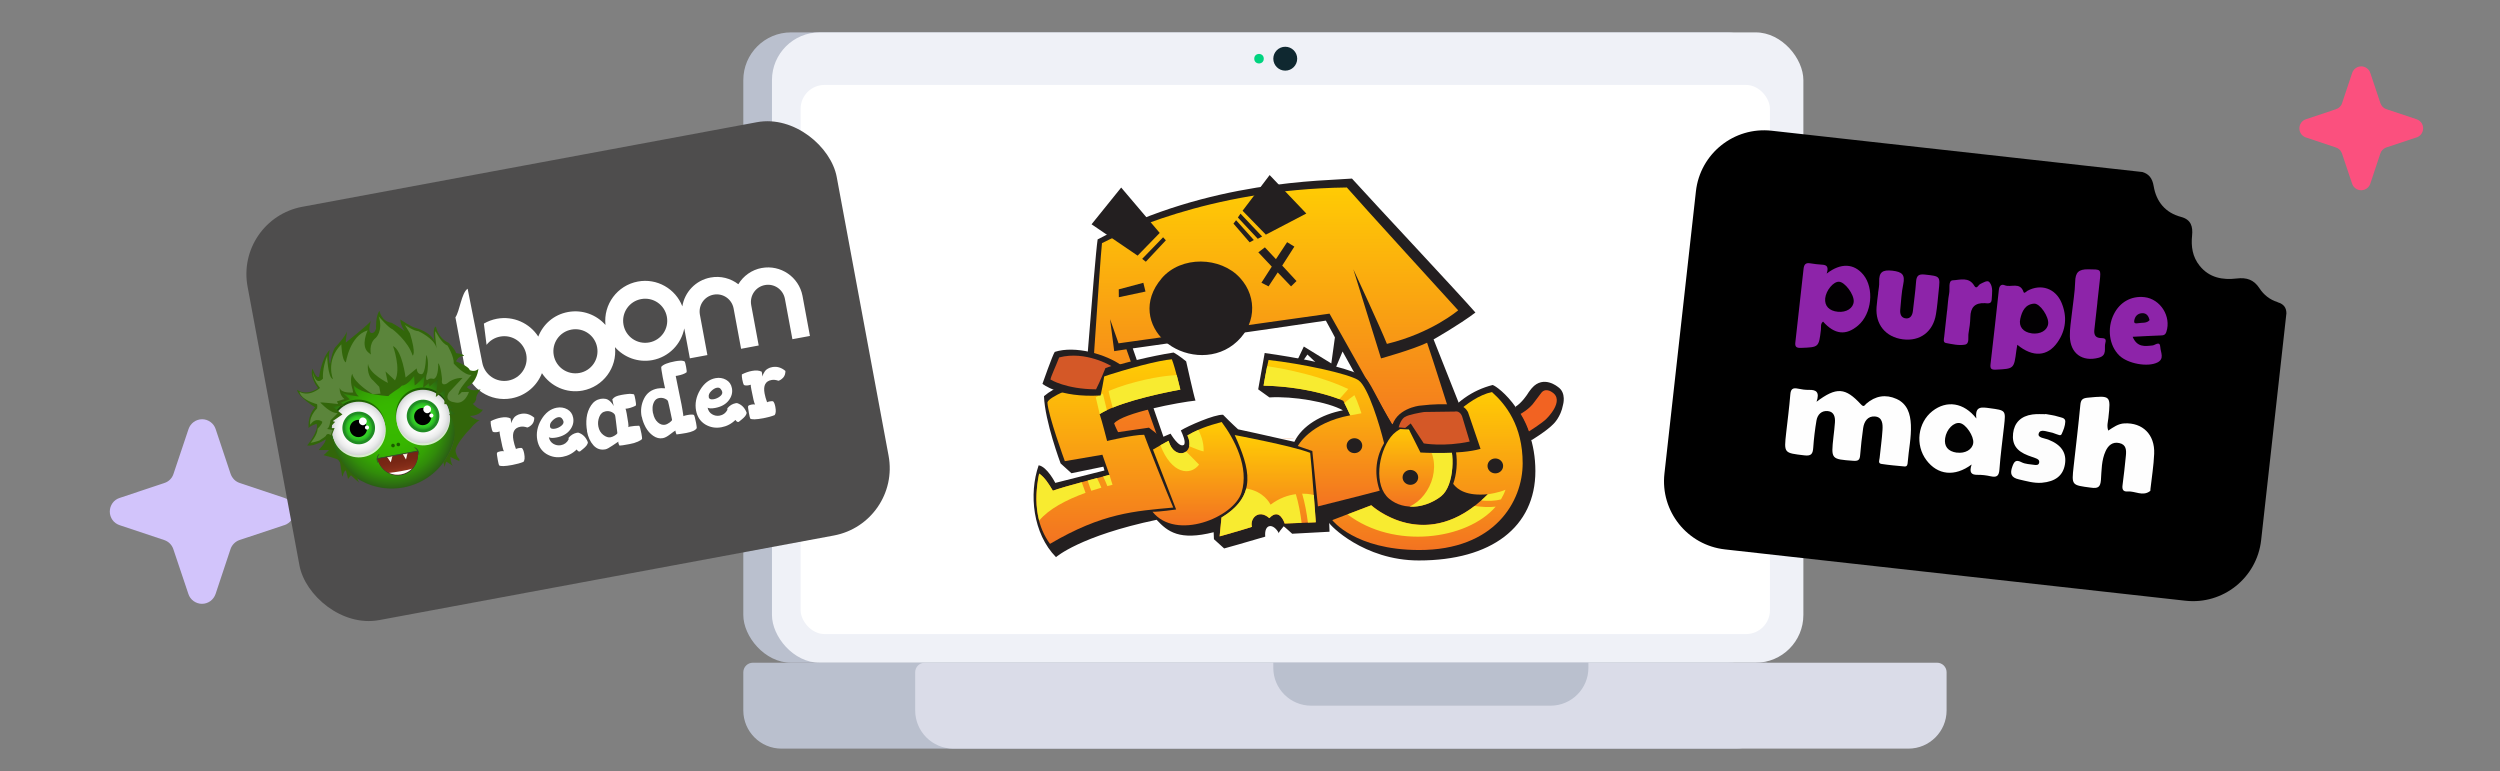<?xml version="1.0" encoding="UTF-8"?><svg id="uuid-85c245b2-9de4-409e-b8bb-3f8ecfd709d6" xmlns="http://www.w3.org/2000/svg" xmlns:xlink="http://www.w3.org/1999/xlink" viewBox="0 0 362.03 111.67"><rect x="0" y="0" width="362.03" height="111.67" fill="#808080" stroke="none"/><defs><linearGradient id="uuid-4031e42a-cece-4b18-a59f-b92117088357" x1="185.17" y1="1305.58" x2="185.17" y2="1343.48" gradientTransform="translate(.08 -1278.9) rotate(.02)" gradientUnits="userSpaceOnUse"><stop offset="0" stop-color="#ffcc04"/><stop offset="1" stop-color="#f37321"/></linearGradient><linearGradient id="uuid-6c0e7442-081b-4ce5-b0e9-e7bb5dbe245d" x1="160.51" y1="1330.03" x2="160.51" y2="1356.76" gradientTransform="translate(0 -1278)" xlink:href="#uuid-4031e42a-cece-4b18-a59f-b92117088357"/><linearGradient id="uuid-7f8f8b61-7a48-44d7-b1c9-f2327376344f" x1="173.51" y1="1339.1" x2="173.51" y2="1354.07" gradientTransform="translate(0 -1278)" xlink:href="#uuid-4031e42a-cece-4b18-a59f-b92117088357"/><linearGradient id="uuid-dc6a6043-0999-4647-a28f-bbd8c94ef8b1" x1="183.58" y1="1340.99" x2="183.58" y2="1355.68" gradientTransform="translate(0 -1278)" xlink:href="#uuid-4031e42a-cece-4b18-a59f-b92117088357"/><linearGradient id="uuid-8b87fe5e-565b-42cd-8f62-44972fe0eae9" x1="191.71" y1="1330.12" x2="191.71" y2="1351.32" gradientTransform="translate(0 -1278)" xlink:href="#uuid-4031e42a-cece-4b18-a59f-b92117088357"/><linearGradient id="uuid-c6794dd8-c628-42ec-9f0d-9b1ef3c9d2c9" x1="205.04" y1="1339.45" x2="205.04" y2="1351.37" gradientTransform="translate(0 -1278)" xlink:href="#uuid-4031e42a-cece-4b18-a59f-b92117088357"/><linearGradient id="uuid-ebe9db72-2623-4847-8c35-d08709e56e04" x1="206.71" y1="1334.78" x2="206.71" y2="1357.66" gradientTransform="translate(0 -1278)" xlink:href="#uuid-4031e42a-cece-4b18-a59f-b92117088357"/><clipPath id="uuid-3434c2ff-2c56-4230-ad1b-4536bca94e57"><rect x="38.88" y="23.29" width="86.78" height="60.88" rx="9.91" ry="9.91" transform="translate(-8.44 15.95) rotate(-10.54)" style="fill:none;"/></clipPath><radialGradient id="uuid-1a20675d-98e7-48b2-b51c-c3d9bf106b7b" cx="67.51" cy="48.01" fx="67.51" fy="48.01" r="9.29" gradientTransform="translate(-.86 121) rotate(-10.54) scale(1 -1)" gradientUnits="userSpaceOnUse"><stop offset="0" stop-color="#38ba00"/><stop offset=".31" stop-color="#37b700"/><stop offset=".5" stop-color="#36af02"/><stop offset=".66" stop-color="#34a005"/><stop offset=".8" stop-color="#318c0a"/><stop offset=".92" stop-color="#2d7210"/><stop offset="1" stop-color="#2b5e15"/></radialGradient><linearGradient id="uuid-8d28f212-f685-4413-9e2e-3d63ff50ee28" x1="67.54" y1="43.48" x2="67.54" y2="40.64" gradientTransform="translate(-.86 121) rotate(-10.54) scale(1 -1)" gradientUnits="userSpaceOnUse"><stop offset="0" stop-color="#752413"/><stop offset=".33" stop-color="#782614"/><stop offset=".62" stop-color="#832c18"/><stop offset=".9" stop-color="#95371f"/><stop offset="1" stop-color="#9e3d23"/></linearGradient><linearGradient id="uuid-f31907b6-4d7a-4795-915f-c373da523ef3" x1="66.38" y1="42.63" x2="66.38" y2="43.49" gradientTransform="translate(-.86 121) rotate(-10.54) scale(1 -1)" gradientUnits="userSpaceOnUse"><stop offset="0" stop-color="#fff"/><stop offset=".32" stop-color="#fefdfc"/><stop offset=".51" stop-color="#fcf8f4"/><stop offset=".67" stop-color="#f8f0e5"/><stop offset=".81" stop-color="#f2e5d1"/><stop offset=".94" stop-color="#ebd6b7"/><stop offset="1" stop-color="#e8cea9"/></linearGradient><linearGradient id="uuid-63e73b10-0173-42a7-bb52-e7ec29be553e" x1="68.65" y1="42.63" x2="68.65" y2="43.49" xlink:href="#uuid-f31907b6-4d7a-4795-915f-c373da523ef3"/><radialGradient id="uuid-a6046a1c-f3d1-4d95-9144-d711cff5ef98" cx="62.67" cy="48.31" fx="62.67" fy="48.31" r="3.87" gradientTransform="translate(-.86 121) rotate(-10.54) scale(1 -1)" gradientUnits="userSpaceOnUse"><stop offset="0" stop-color="#fff"/><stop offset=".53" stop-color="#fdfdfd"/><stop offset=".71" stop-color="#f6f6f6"/><stop offset=".85" stop-color="#eaebeb"/><stop offset=".96" stop-color="#d9dbdc"/><stop offset="1" stop-color="#d1d3d4"/></radialGradient><radialGradient id="uuid-67a38e67-d307-48ff-acff-fa6b0629244a" cx="62.71" cy="48.38" fx="62.71" fy="48.38" r="2.36" gradientTransform="translate(-.86 121) rotate(-10.54) scale(1 -1)" gradientUnits="userSpaceOnUse"><stop offset="0" stop-color="#38e127"/><stop offset=".4" stop-color="#37df26"/><stop offset=".55" stop-color="#35d826"/><stop offset=".65" stop-color="#32cc26"/><stop offset=".74" stop-color="#2dbb25"/><stop offset=".81" stop-color="#27a524"/><stop offset=".87" stop-color="#208c23"/></radialGradient><radialGradient id="uuid-88064ce2-2e5f-4f72-a9d8-8411fd745536" cx="72.15" fx="72.15" r="3.87" xlink:href="#uuid-a6046a1c-f3d1-4d95-9144-d711cff5ef98"/><radialGradient id="uuid-053d9e00-b551-4a55-b641-8ace4b49b3e2" cx="72.19" cy="48.38" fx="72.19" fy="48.38" r="2.36" xlink:href="#uuid-67a38e67-d307-48ff-acff-fa6b0629244a"/></defs><circle cx="277.85" cy="91.82" r="5.4" style="fill:none;"/><circle cx="259.06" cy="81.17" r="5.4" style="fill:none;"/><circle cx="261.18" cy="73.97" r="3.6" style="fill:none;"/><path d="M349.94,19.9l-4.37,1.45c-.2.07-.39.19-.54.34-.15.15-.27.34-.33.54l-1.45,4.36c-.09.28-.27.52-.5.69s-.52.27-.82.27-.58-.09-.82-.27c-.24-.17-.41-.41-.5-.69l-1.46-4.36c-.07-.2-.18-.39-.33-.54s-.34-.27-.54-.33l-4.35-1.45c-.28-.09-.52-.27-.69-.5-.17-.24-.26-.52-.26-.82s.09-.58.26-.82.41-.41.69-.5l4.36-1.46c.2-.06.39-.18.54-.33s.27-.33.33-.54l1.46-4.37c.09-.28.27-.52.5-.69.24-.17.52-.27.82-.27s.57.1.81.27c.24.17.41.41.5.69l1.46,4.37c.07.2.19.39.33.54.15.15.34.27.54.33l4.37,1.46c.27.09.51.27.69.5.17.24.26.52.26.82,0,.29-.1.58-.27.82-.18.24-.42.41-.69.5" style="fill:#fb507e;"/><path d="M266.29,61.39c-.76-.25-1.44-.74-1.91-1.38-.47-.66-.74-1.44-.74-2.24s.25-1.6.72-2.24,1.11-1.13,1.87-1.38l11.99-4.02c.57-.18,1.07-.49,1.5-.92.41-.43.72-.92.92-1.48l4-11.99c.25-.76.74-1.42,1.38-1.89.64-.49,1.42-.74,2.22-.74.8.02,1.6.27,2.24.74.64.47,1.13,1.13,1.38,1.89l4.02,11.99c.18.57.49,1.07.92,1.48s.94.72,1.5.9l11.97,4.02c.76.25,1.44.74,1.91,1.38.47.66.72,1.44.72,2.24s-.25,1.6-.72,2.24c-.47.66-1.15,1.13-1.91,1.38l-11.93,3.98c-.57.18-1.07.51-1.5.92-.43.43-.74.94-.92,1.5l-4.02,11.99c-.25.76-.74,1.42-1.38,1.89-.64.49-1.44.74-2.24.74s-1.6-.27-2.24-.74-1.13-1.13-1.38-1.89l-3.98-11.99c-.18-.57-.51-1.09-.92-1.5s-.94-.74-1.5-.94l-11.99-3.98" style="fill:#d2c4fb;"/><rect x="107.64" y="4.69" width="149.36" height="91.28" rx="6.91" ry="6.91" style="fill:#bac0ce;"/><rect x="111.79" y="4.69" width="149.36" height="91.28" rx="6.91" ry="6.91" style="fill:#eff1f7;"/><rect x="115.94" y="12.3" width="140.37" height="79.52" rx="3.46" ry="3.46" style="fill:#fff;"/><path d="M255.62,95.96c.76,0,1.38.62,1.38,1.38v5.41c0,3.13-2.54,5.66-5.66,5.66H113.17c-3.05,0-5.53-2.48-5.53-5.53v-5.53c0-.76.62-1.38,1.38-1.38h146.6s0-.01,0-.01Z" style="fill:#bac0ce;"/><path d="M281.89,97.35v5.53c0,3.05-2.48,5.53-5.53,5.53h-138.3c-3.05,0-5.53-2.48-5.53-5.53v-5.53c0-.76.62-1.38,1.38-1.38h146.6c.76,0,1.38.62,1.38,1.38Z" style="fill:#dadce8;"/><path d="M230.02,95.97h0v.74c0,3.02-2.45,5.48-5.48,5.48h-34.67c-3.02,0-5.48-2.45-5.48-5.48v-.74h45.64s-.01,0-.01,0Z" style="fill:#bac0ce;"/><circle cx="186.12" cy="8.5" r="1.73" style="fill:#0f2830;"/><circle cx="182.32" cy="8.5" r=".69" style="fill:#00d37f;"/><path d="M41.19,76.04l-6.5,2.16c-.3.1-.58.28-.81.51-.23.23-.4.51-.5.81l-2.16,6.49c-.14.41-.4.77-.75,1.03s-.78.4-1.22.4-.86-.14-1.22-.4c-.35-.25-.62-.62-.75-1.03l-2.18-6.49c-.1-.3-.27-.58-.5-.81s-.51-.4-.81-.5l-6.47-2.16c-.41-.14-.78-.4-1.03-.75-.25-.35-.39-.78-.39-1.22s.14-.86.39-1.22.62-.62,1.03-.75l6.49-2.17c.3-.09.58-.26.81-.49s.4-.5.5-.81l2.18-6.5c.14-.41.4-.77.75-1.03.35-.25.78-.4,1.22-.4s.85.14,1.21.4c.35.25.62.62.75,1.03l2.17,6.5c.11.3.28.57.5.8.23.23.51.4.81.5l6.5,2.17c.41.14.76.4,1.02.75.25.35.39.78.39,1.22,0,.44-.15.86-.41,1.22-.26.35-.62.62-1.03.75" style="fill:#d2c4fb;"/><path d="M221.78,63.74s2.22-1.33,3.21-2.38c0,0,1.03-.98,1.35-2.72,0,0,.54-1.77-.74-2.61,0,0-2.07-1.76-3.76.16,0,0-.43.51-.65.89,0,0-.78,1.22-1.69,1.79,0,0,.04,2.96,2.29,4.87h0Z" style="fill:#231f20;"/><path d="M223.09,57.04c.62-1.02,1.63-.27,1.63-.27,2.02,1.23-.84,3.94-.84,3.94-.78.71-2.48,1.77-2.48,1.77-.56-1.62-1.21-2.54-1.21-2.54,0,0,1.31-.69,2.04-1.77l.85-1.13h0Z" style="fill:#f26322;"/><path d="M157.05,63.38l2.17-28.35s18.37-8.84,36.41-8.26c1.92,2.16,16.87,18.62,16.87,18.62l-5.68,3.51,3.7,10.88-9.01,2.76-33.32,2.1-11.15-1.27h0Z" style="fill:url(#uuid-4031e42a-cece-4b18-a59f-b92117088357);"/><polygon points="168.56 64.65 163.38 50.04 192.14 45.9 201.52 62.54 168.56 64.65" style="fill:#fff;"/><path d="M169.13,65.13l-5.09-14.68s20.07-2.82,27.96-4.02c.67,1.2,1.31,2.43,1.31,2.43l-.52,3.77-3.98-2.45-.94,1.99-1.78-.19-2.99,1.23,3.19-.51,1.73.54,1.31-1.9,3.51,3.33,1.58-3.77,6.71,12.11.99-.53-9.59-17.06-30.55,4.3-1.23-3.5.6,4.63,1.77-.27,4.81,13.53-10.28-1.1s1.64-25.26,1.93-27.8c1.83-.91,15.13-7.81,35.46-8.06,1.35,1.59,16.12,17.79,16.12,17.79,0,0-3.84,3.29-10.32,4.86-.91-2.31-4.86-10.8-4.86-10.8l4.01,12.9s4.55-1.26,6.67-2.27c.81,2.34,3.41,10.58,3.41,10.58l1.87-.11-4.34-10.95s3.64-2.06,6.06-3.89c-2.6-2.98-14.04-15.17-17.88-19.4-3.86.34-20.7.22-36.83,8.81-.43,2.79-2.42,29.16-2.42,29.16l12.61,1.32h0s0,0,0,0Z" style="fill:#231f20;"/><polygon points="167.94 33.73 162.36 27.16 158.07 32.48 164.74 37.02 167.94 33.73" style="fill:#231f20;"/><polygon points="165.4 37.49 165.93 37.9 168.83 34.8 168.43 34.36 165.4 37.49" style="fill:#231f20;"/><polygon points="183.31 33.98 189.17 30.92 183.86 25.35 179.94 30.52 183.31 33.98" style="fill:#231f20;"/><polygon points="179.64 30.94 179.26 31.5 182.14 34.58 182.77 34.25 179.64 30.94" style="fill:#231f20;"/><polygon points="179 31.89 178.62 32.38 180.96 35.09 181.57 34.76 179 31.89" style="fill:#231f20;"/><polygon points="162.01 41.9 162.02 43.04 165.88 42.22 165.57 40.95 162.01 41.9" style="fill:#231f20;"/><polygon points="182.67 40.94 184.17 38.61 182.22 36.54 183.17 35.82 184.77 37.53 186.39 35.07 187.44 35.71 185.68 38.46 187.75 40.7 186.96 41.47 185.03 39.45 183.7 41.47 182.67 40.94" style="fill:#231f20;"/><path d="M168.2,40.33c2.86-3.36,8.57-3.16,11.37-.09,2.62,2.87,2.33,7.11-.95,9.66-3.08,2.39-7.45,1.76-9.96-.5-2.44-2.21-3.2-5.84-.46-9.06h0Z" style="fill:#231f20;"/><path d="M152.92,80.68c-3.34-3.4-3.96-9.14-2.51-13.3,1.23.2,2.41,2.55,2.41,2.55l7.12-1.8-.16-.55-4.62.95-1.57-1.42s-2.28-6.08-2.41-9.74c2.94-2.55,12.34-5.3,18.77-6.32.75.39,1.82,1.28,1.82,1.28,0,0,1.14,5.14,1.35,5.68-2.31.24-10.54,1.76-11.78,3.3.15.45.57,1.27.57,1.27l4.47-.65,1.84,1.42,1.29-.55s1.23,2.1,1.92,1.63c.03-.02.05-.05.07-.08.2-.46-.21-1.39-.5-2.02.99-.63,4.88-2.34,6.11-2.27,1.11,1.14,2.18,2.11,2.18,2.11,0,0,4.42.95,8.15,1.81,1.11-2.33,3.94-3.99,7.03-4.56-2.16-1.22-7.23-2.08-10.64-1.87l-1.63-1.17.94-5.26s10.61,1.41,14.27,3.36c.88.4,2.05,3.5,4.2,6.97,1.74-1.5,4.84-1.68,6.91-.15,2.2-3.11,4.72-4.8,7.63-5.55.79.22,6.19,4.35,6.19,12.46s-6.37,12.95-16.88,12.95c-7.99,0-12.95-5.17-12.97-5.44s.04,1.28.04,1.28l-5.41.29s-1.11-1.02-1.23-1.08c-.39.5-.75.87-.69,1.02-.78-1.5-2.16-1.44-1.98.48-2.37.72-5.95,1.71-5.95,1.71l-1.48-1.34s-.03-.58-.04-1.01c-4.94,1.25-6.65-.06-8.26-1.8-11.12,2.34-14.56,5.4-14.56,5.4h0Z" style="fill:#231f20;"/><path d="M150.48,68.58c.81.57,1.4,1.49,1.98,2.48,1.59-.6,8.2-2.3,8.2-2.3l-1.02-2.91-5.44.93s-2.43-6.64-2.52-8.5c.36-1.59,14.21-5.95,18.02-6.25.51,1.32,1.23,4.39,1.23,4.39,0,0-8.35,1.44-11.69,3.54.33.93,1.08,3.9,1.08,3.9,0,0,3.7-.9,5.37-.9.21.66,3.6,9.19,4.21,10.54-5.55.51-10.26.78-17.85,5.26-1.71-2.34-2.51-5.68-1.58-10.18h0Z" style="fill:url(#uuid-6c0e7442-081b-4ce5-b0e9-e7bb5dbe245d);"/><path d="M160.36,70.39c.25-.07.5-.13.75-.19-.14-.36-.45-1.44-.45-1.44,0,0-.35.09-.91.24.22.45.42.92.61,1.39h0Z" style="fill:#f8eb30;"/><path d="M158.03,71.07c.48-.16.97-.31,1.46-.45-.19-.47-.4-.94-.63-1.39-.41.11-.88.23-1.36.36.18.49.33,1,.53,1.48h0Z" style="fill:#f8eb30;"/><path d="M156.64,69.83c-1.7.46-3.45.96-4.17,1.23-.59-.99-1.17-1.91-1.98-2.48-.55,2.67-.5,4.92,0,6.81,1.34-1.64,3.89-3.01,6.71-4.02-.19-.5-.35-1.03-.55-1.53h0Z" style="fill:#f8eb30;"/><path d="M161.13,59.03c3.86-1.58,9.8-2.61,9.8-2.61,0,0-.24-1-.53-2.1-2.45.09-6.62.94-9.86,2.3.15.81.39,1.6.59,2.41h0Z" style="fill:#f8eb30;"/><path d="M159.71,56.99c-.36.17-.71.35-1.03.54.24,1.05.57,2.43.57,2.43.31-.2.66-.38,1.04-.56-.18-.81-.41-1.6-.58-2.4Z" style="fill:#f8eb30;"/><path d="M166.97,65.1s1.92-1.11,2.25-1.26c.81,2.97,4.02,1.95,2.73-.78,1.68-.96,2.79-1.35,4.96-1.95,1.83,2.43,4.02,6.58,2.88,10.21-1.14,3.64-9.52,7.03-12.89,2.79.93.03,3.42-.33,3.42-.33l-3.36-8.68h0Z" style="fill:url(#uuid-7f8f8b61-7a48-44d7-b1c9-f2327376344f);"/><path d="M172.22,64.62c.76.3,1.48.63,2.07.75.05-.91-.16-1.98-.76-3.12-.57.24-.89.42-1.58.81.29.62.35,1.15.26,1.57h0Z" style="fill:#f8eb30;"/><path d="M171.76,65.39c-.73.56-2.05.2-2.53-1.56-.16.07-.73.39-1.19.65,1.63,4.22,4.35,4.46,5.6,2.8-.6-.63-1.26-1.26-1.88-1.9h0Z" style="fill:#f8eb30;"/><path d="M176.88,74.95c5.29-3.18,4.08-7.15,1.92-11.95,0,0,8.32,1.56,10.93,2.58.21,1.68.81,10.06.81,10.06l-4.51.18s-.72-2.4-2.22-.78c-1.56-1.38-2.85.06-2.52,1.26-1.35.45-4.68,1.38-4.68,1.38l.27-2.73h0Z" style="fill:url(#uuid-dc6a6043-0999-4647-a28f-bbd8c94ef8b1);"/><path d="M187.65,71.56c-1.08.14-2.38.55-3.65,1.52-.14-.24-.99-1.92-3.53-2.34-.39,1.53-1.47,2.92-3.58,4.2l-.27,2.73s3.33-.93,4.68-1.38c-.33-1.2.96-2.64,2.52-1.26,1.5-1.62,2.22.78,2.22.78l2.45-.1c-.18-1.41-.43-2.81-.84-4.16h0Z" style="fill:#f8eb30;"/><path d="M189.39,75.68l1.16-.05s-.13-1.83-.29-3.95c0,0-.67-.2-1.69-.19.4,1.36.65,2.77.83,4.18h0Z" style="fill:#f8eb30;"/><path d="M182.98,55.85s.42-2.46.72-3.72c4.68.51,11.62,1.98,13.03,2.94s3.12,6.67,3.7,9.1c-1.05,1.77-1.56,4.23-.63,6.88-1.74.48-8.95,2.28-8.95,2.28l-.81-8.02-2.1-.72s1.71-3.36,7.6-4.45c-.54-1.2-1.02-2.1-1.02-2.1,0,0-4.41-2.04-11.53-2.19h0Z" style="fill:url(#uuid-8b87fe5e-565b-42cd-8f62-44972fe0eae9);"/><path d="M196.14,57.22c-.34.24-.99.72-1.46,1.15.19.37.51,1.01.85,1.78l1.62-.3s-.51-1.64-1.01-2.62h0Z" style="fill:#f8eb30;"/><path d="M195.24,56.33c-5.14-2.43-11.74-3.3-11.74-3.3-.26,1.27-.52,2.81-.52,2.81,5.63.12,9.57,1.42,10.97,1.96.41-.49.97-1.05,1.29-1.47h0Z" style="fill:#f8eb30;"/><path d="M201.39,63.29c1.79-2.33,6.32-2.73,8.32.45.96,1.53.96,6.52-1.02,8.11s-5.29,2.25-7.54.36c-2.25-1.89-1.56-6.58.24-8.92h0Z" style="fill:url(#uuid-c6794dd8-c628-42ec-9f0d-9b1ef3c9d2c9);"/><path d="M206.26,62.07c.25-.17.51-.29.78-.37-1.35-.42-2.84-.27-4.01.3.88.27,1.62.63,2.23,1.05.29-.38.62-.72,1-.98h0Z" style="fill:#f8eb30;"/><path d="M208.6,62.51c-.71-.12-1.42-.08-1.98.41-.24.21-.45.44-.64.7,3.25,3.03,1.38,8.3-1.88,9.74,1.53.16,3.38-.53,4.6-1.5,1.98-1.59,1.98-6.58,1.02-8.11-.31-.5-.69-.9-1.11-1.23h0Z" style="fill:#f8eb30;"/><path d="M208.87,61.94s3.45-4.35,7.18-5.17c2.01,1.8,4.45,4.87,4.45,10.33s-3.99,12.59-15.05,12.55c-9.28-.03-12.52-4.33-12.52-4.33l5.65-2.16s7.96,7.36,16.88-1.59c-3.07.3-4.39-.66-5.02-1.5.99-2.73.6-6.97-1.56-8.14h0Z" style="fill:url(#uuid-ebe9db72-2623-4847-8c35-d08709e56e04);"/><path d="M213.55,73.27c-8.12,6.25-14.98-.09-14.98-.09,0,0-2.35.91-3.43,1.31,6.7,5.11,17.3,3.71,21.45-1.12-1.01.12-2.07.04-3.04-.1h0Z" style="fill:#f8eb30;"/><path d="M217.36,72.31c.26-.44.49-.9.65-1.39-.9.42-2.55.66-2.55.66-.32.32-.64.62-.95.9.95.09,1.96.08,2.86-.17h0Z" style="fill:#f8eb30;"/><ellipse cx="196.14" cy="64.54" rx="1.13" ry="1.08" style="fill:#231f20;"/><ellipse cx="204.24" cy="69.13" rx="1.13" ry="1.08" style="fill:#231f20;"/><ellipse cx="216.54" cy="67.47" rx="1.13" ry="1.08" style="fill:#231f20;"/><path d="M201.52,62.06l2.51.14,1.67,3.33s5.69.35,8.7-.53l-1.81-5.3s-.33-.71-.94-.87c0,0-1.69-.61-6.1-.08,0,0-3.56.4-4.03,3.3h0Z" style="fill:#231f20;"/><path d="M202.54,61.88l.95.09.8-.65,1.89,2.89s2.9.53,6.65-.27l-1.06-3.52s-.24-1-1.12-.82l-4.36.06c-.06,0-.12,0-.18.02-.41.07-2.13.36-2.59.67,0,0-.6.17-.98,1.54h0Z" style="fill:#d45827;"/><path d="M162.44,52.93c-2.27-1.63-6.75-2.93-9.7-1.97-.31.43-1.78,4.62-1.78,4.62,0,0,2.38,2.04,8.42,1.69.38-1.67.6-3.3.6-3.3l2.45-1.04h0Z" style="fill:#231f20;"/><path d="M160.94,53.01s-3.7-2.26-7.56-1.25c-.56,1.45-1.2,2.75-1.26,3.2,0,0,2.23,1.4,6.6,1.42.6-1.16,1.36-3.08,1.36-3.08l.86-.29h0Z" style="fill:#d45827;"/><path d="M329.81,43.74c-1.1-.33-1.99-1.04-2.61-1.99-.81-1.24-1.84-1.6-3.31-1.42-2.02.24-3.96-.1-5.36-1.85-1.04-1.3-1.25-2.79-1.09-4.37.13-1.3-.14-2.31-1.6-2.7-2.28-.6-3.58-2.21-3.96-4.44-.2-1.23-.75-1.79-1.63-2.06l-53.69-5.98c-5.45-.61-10.36,3.32-10.97,8.77l-4.56,40.89c-.61,5.45,3.32,10.36,8.77,10.97l66.67,7.43c5.45.61,10.36-3.32,10.97-8.77l3.66-32.86c-.02-.78-.33-1.31-1.29-1.6h0Z"/><path d="M263.04,58.19c2.91-2.19,4.19-2.08,6.45.37.45.49.55.08.77-.1,1.32-1.15,2.82-1.39,4.38-.69,1.57.71,2.01,2.16,2.08,3.76.08,1.82-.32,3.6-.46,5.41-.02.29-.05.64-.46.61-1.12-.1-2.25-.2-3.36-.37-.51-.08-.28-.55-.25-.85.13-1.36.34-2.72.42-4.09.05-.83,0-1.84-1.1-1.93-1.03-.08-1.56.71-1.7,1.67-.18,1.31-.34,2.63-.44,3.94-.05.7-.29.86-.99.81-3.23-.24-3.23-.21-2.87-3.48.08-.68.16-1.36.21-2.05.06-.79-.11-1.57-1.02-1.67s-1.5.5-1.65,1.35c-.22,1.3-.38,2.62-.47,3.94-.06.9-.28,1.25-1.3,1.12-2.95-.35-2.95-.3-2.62-3.26.21-1.85.45-3.7.6-5.55.06-.79.35-1.01,1.1-.85.52.11,1.07.19,1.61.18,1.03-.03,1.58.31,1.08,1.74h0Z" style="fill:#fefefe;"/><path d="M305.29,62.36c.75-.49,1.45-1.01,2.36-1.05,2.63-.13,4.42,1.62,4.3,4.4-.07,1.71-.35,3.41-.54,5.11-.01.1.01.24-.04.28-1.07.84-2.18-.02-3.27.07-.64.05-.82-.29-.73-.92.19-1.41.34-2.82.48-4.23.08-.81.08-1.64-.95-1.86-.98-.22-1.61.35-1.98,1.16-.61,1.32-.58,2.78-.68,4.18-.08,1.05-.43,1.26-1.43,1.12-2.83-.37-2.83-.32-2.52-3.1.33-2.97.69-5.93.97-8.91.07-.74.34-.95,1.06-1.02,3.36-.32,3.35-.34,3,2.94-.06.56-.26,1.13-.02,1.83h0Z" style="fill:#fefefe;"/><path d="M285.52,67.26c-2.47,1.84-4.94,1.52-6.55-.62-1.66-2.2-1.26-5.44.87-7.11,2.06-1.61,4.55-1.25,6.36,1.07-.24-1.84.79-1.64,1.93-1.49,2.34.32,2.34.28,2.08,2.61-.23,2.09-.52,4.18-.67,6.28-.07.95-.41,1.16-1.27.97-.62-.14-1.27-.22-1.9-.21-.94.02-1.23-.37-.85-1.51h0Z" style="fill:#fefefe;"/><path d="M264.51,39.63c2.09-1.62,3.98-1.47,5.32.15,1.61,1.97,1.24,5.66-.75,7.35-1.75,1.5-3.4,1.33-5.08-.56-.41.32-.26.79-.31,1.19-.31,2.55-.3,2.52-2.91,2.62-.67.02-.87-.18-.79-.82.41-3.55.8-7.1,1.19-10.65.07-.6.3-.89.94-.78.58.09,1.16.17,1.75.2.72.03.96.37.65,1.3h0Z" style="fill:#8d24a9;"/><path d="M292.13,49.92c-.05.32-.11.59-.14.86-.34,2.64-.34,2.62-2.94,2.75-.64.03-.88-.09-.8-.78.42-3.6.82-7.19,1.21-10.79.06-.57.35-.86.85-.65.89.37,2.22-.54,2.73.99.09.27.38-.09.56-.19,1.95-1.06,4.06-.36,4.94,1.74.83,1.99.65,3.94-.59,5.72-1.44,2.07-3.57,2.21-5.82.36h0Z" style="fill:#8d24a9;"/><path d="M271.97,42.42c.06-.53.19-1.07.16-1.6-.05-1.4.47-1.79,1.92-1.62,1.4.17,1.86.57,1.56,1.98-.26,1.19-.3,2.42-.43,3.64-.07.67.14,1.24.85,1.29.62.04.91-.46.98-1.07.15-1.41.36-2.81.46-4.23.06-.88.36-1.15,1.27-1.05,2.24.25,2.24.2,2,2.39-.12,1.12-.2,2.24-.39,3.35-.41,2.54-2.3,3.96-4.79,3.64-2.5-.32-4.01-2.17-3.81-4.68.05-.68.15-1.36.23-2.04h0Z" style="fill:#8d24a9;"/><path d="M296.2,59.95c.72.14,1.26.19,1.77.36.43.15,1.13.15,1.11.75-.02.61-.27,1.24-.53,1.8-.15.33-.52.06-.79,0-.24-.06-.46-.2-.7-.23-.65-.1-1.61-.58-1.83.15-.2.64.88.67,1.43.9,1.85.73,2.64,1.91,2.37,3.55-.27,1.64-1.38,2.51-3.35,2.68-1.15.09-2.22-.24-3.32-.49-1.15-.26-1.32-.85-.94-1.88.27-.74.52-1.02,1.33-.6.54.28,1.23.28,1.86.38.28.04.63.05.69-.34.05-.35-.19-.51-.5-.62-.37-.12-.74-.26-1.11-.4-1.69-.65-2.35-1.63-2.17-3.21.17-1.52,1.12-2.5,2.8-2.73.67-.09,1.36-.04,1.86-.04h0Z" style="fill:#fdfdfd;"/><path d="M308.84,48.79c.66,1.53,1.76,1.36,2.91,1.23.34-.04,1.04-.71,1.09.26.04.74.64,1.68-.42,2.21-1.42.71-4.3.17-5.51-1-1.48-1.43-1.82-3.95-.8-5.99.87-1.75,2.52-2.68,4.43-2.47,2.31.26,3.91,2.8,3.18,5.01-.16.5-.45.53-.88.54-1.27.04-2.53.12-4,.19h0Z" style="fill:#8d24a9;"/><path d="M303.73,43.8c-.15,1.31-.29,2.63-.44,3.94-.07.6.06,1.11.75,1.2.48.06,1.08-.08.84.72-.22.75.34,1.81-.98,2.15-2.36.62-4.11-.62-4.16-3.12-.02-1.12.18-2.24.3-3.36.16-1.51.43-3.01.47-4.52.03-1.35.48-1.83,1.89-1.81,1.86.03,1.86-.1,1.66,1.74l-.34,3.06h0Z" style="fill:#8d24a9;"/><path d="M281.97,44.99c.09-.83.13-1.66.29-2.48.14-.68-.19-1.89.54-1.92,1-.04,2.32-.55,3.1.79.35.6.59-.13.86-.25.45-.21,1.06-.62,1.34-.26.57.7.36,1.65.32,2.51-.03.69-.6.54-1,.52-1.43-.07-2.06.62-2.09,2.01-.02.78-.12,1.56-.26,2.33-.11.59.19,1.54-.53,1.67-.87.16-1.84-.07-2.75-.24-.43-.08-.29-.56-.25-.88.13-1.27.28-2.53.42-3.79h0Z" style="fill:#8d24a9;"/><path d="M283.36,65.55c-1.27-.18-1.86-.91-1.68-2.1.19-1.29,1.24-2.35,2.15-2.18.87.16,2.03,1.9,1.92,2.87-.11.95-1.17,1.57-2.38,1.4h0Z" style="fill:#020202;"/><path d="M266.16,45.15c-1.28-.12-1.96-.85-1.85-1.95.12-1.15,1.19-2.44,2-2.4.85.03,2.19,1.83,2.13,2.86-.05.96-1.05,1.61-2.29,1.49Z" style="fill:#020002;"/><path d="M294.21,48.27c-1.23-.16-1.91-.97-1.65-2.1.24-1.08.71-2.11,2-2.2.86-.06,2.17,1.92,2.04,2.92-.12.96-1.13,1.55-2.39,1.39h0Z" style="fill:#020002;"/><path d="M311.28,46.36c-.42.49-1.07.34-1.64.44-.3.05-.65.1-.58-.36.1-.65.51-1.07,1.18-1.09.55-.01.89.34,1.04,1.01Z" style="fill:#09020b;"/><rect x="38.87" y="23.31" width="86.78" height="60.88" rx="9.91" ry="9.91" transform="translate(-8.44 15.95) rotate(-10.54)" style="fill:#4e4d4d;"/><g style="clip-path:url(#uuid-3434c2ff-2c56-4230-ad1b-4536bca94e57);"><path d="M110.33,38.8c-1.48.27-2.69,1.16-3.41,2.36-1.11-.85-2.55-1.25-4.03-.97-2.16.4-3.75,2.12-4.08,4.17-.98-2.54-3.67-4.11-6.44-3.59-2.99.56-5.01,3.32-4.69,6.29-1.3-1.48-3.33-2.26-5.41-1.88s-3.61,1.77-4.32,3.56c-1.25-1.94-3.59-3.03-6-2.58-.68.13-1.31.37-1.88.7l.39,3.08c.47-.61,1.15-1.05,1.97-1.2,1.76-.33,3.45.83,3.78,2.59s-.83,3.45-2.59,3.78-3.45-.83-3.78-2.59l-2.12-10.71c-.89.58-1.16,3.3-1.77,4.14l1.37,7.35h0c.72,3.01,3.69,4.96,6.77,4.38,2.07-.39,3.68-1.81,4.39-3.64,1.24,1.89,3.53,2.96,5.89,2.52,2.99-.56,5.01-3.32,4.69-6.29,1.3,1.48,3.33,2.26,5.41,1.88,2.4-.45,4.18-2.32,4.62-4.59l.81,4.33,2.54-.47-1.09-5.87h0c-.23-1.35.64-2.63,1.99-2.88s2.62.63,2.89,1.97h0s1.09,5.87,1.09,5.87l2.55-.48-1.09-5.87h0c-.23-1.35.64-2.63,1.99-2.88s2.62.63,2.89,1.97h0s1.09,5.87,1.09,5.87l2.54-.47-1.08-5.82c-.53-2.73-3.17-4.53-5.91-4.02h0ZM83.91,54.01c-1.74.32-3.4-.82-3.72-2.56s.82-3.4,2.56-3.72,3.4.82,3.72,2.56-.82,3.4-2.56,3.72ZM94.01,49.59c-1.74.32-3.4-.82-3.72-2.56s.82-3.4,2.56-3.72,3.4.82,3.72,2.56-.82,3.4-2.56,3.72Z" style="fill:#fff;"/><path d="M71.13,61.8c-.07-.37-.09-.64-.07-.81.49-.25.98-.42,1.47-.51.58-.11,1.05-.07,1.41.12.02.16.06.39.11.7l.03-.12c.01-.08.05-.18.11-.3.06-.12.13-.24.22-.37.09-.13.22-.24.41-.35.18-.11.4-.19.64-.23.69-.13,1.32.06,1.91.56,0,.39-.1.71-.31.95-.22.24-.45.4-.7.47-.37-.13-.71-.17-1.01-.11-.88.16-1.21.81-1,1.94.07.4.2.84.37,1.3.01-.05.13-.09.36-.14.27-.05.44-.05.52,0,.14.15.24.41.31.79.11.58.07.97-.1,1.19-.44.18-.98.33-1.62.45-1.07.2-1.71.22-1.92.05-.05-.1-.11-.37-.19-.8-.12-.62-.15-.96-.1-1.01.05-.09.22-.17.51-.22.21-.04.37-.03.48,0-.12-.2-.3-.92-.53-2.16-.08-.41-.11-.65-.09-.71-.11.04-.2.06-.29.08-.33.06-.56.04-.71-.05-.08-.13-.15-.37-.22-.74h0Z" style="fill:#fff;"/><path d="M77.81,63.75c-.19-1.01,0-2.01.58-2.99.58-.98,1.33-1.55,2.24-1.72.56-.1,1.07-.02,1.53.24s.74.67.84,1.21c.12.64-.04,1.24-.48,1.8s-1.1.91-1.96,1.07c-.49.09-.85.08-1.08-.04.09.43.31.75.65.95.34.2.71.27,1.09.2.5-.09.88-.37,1.12-.83-.01-.07-.01-.15,0-.24.34-.4.73-.64,1.2-.73.09-.02.16-.03.2-.02.66.21,1.12.68,1.39,1.39,0,.07-.02.16-.06.25s-.09.17-.14.24-.13.16-.23.25c-.1.1-.18.17-.25.22-.06.05-.15.12-.27.22-.12.1-.18.15-.2.16-.05.01-.1.01-.14,0s-.08-.02-.11-.05c-.04-.03-.06-.05-.07-.05-.01-.01-.04-.05-.08-.1-.04-.05-.06-.08-.07-.09-.58.57-1.26.92-2.02,1.06-.86.16-1.64.02-2.36-.41-.71-.44-1.15-1.1-1.32-2h.02ZM79.64,61.76c.06.3.3.4.73.32.32-.06.62-.19.89-.4.27-.21.38-.42.34-.65-.03-.15-.11-.3-.24-.45-.13-.15-.31-.2-.54-.16-.28.05-.55.22-.83.5-.28.28-.39.56-.34.83h0Z" style="fill:#fff;"/><path d="M85.02,62.44c-.12-.66-.15-1.31-.07-1.96s.29-1.24.64-1.77c.35-.53.81-.84,1.38-.95.26-.05.5-.04.72,0s.4.14.54.25c.14.11.25.23.35.35.1.12.17.22.21.31.04.09.07.13.08.13-.09-.49-.16-.82-.2-.97.15-.19.33-.33.51-.41.19-.09.45-.16.81-.23.3-.06.57-.09.8-.12.24-.03.42-.04.54-.03.12,0,.23.01.3.03.08.02.13.03.15.03h.03c.06.09.12.34.2.77s.11.71.09.8c-.02.07-.17.16-.45.26-.28.11-.53.18-.74.22-.1.02-.21.03-.33.04.04.05.09.28.17.68.22,1.18.3,1.84.24,1.99.06-.04.14-.07.24-.09.44-.08.89-.12,1.32-.12.09.04.2.42.34,1.15.07.39.1.64.09.75-.05.11-.25.24-.6.4-.35.16-.76.28-1.22.36-.78.15-1.26.22-1.45.22-.09-.16-.15-.29-.17-.41-.01-.07,0-.13.01-.17-.1.06-.38.25-.85.57s-.81.51-1.03.55c-.7.13-1.27-.07-1.74-.59-.46-.52-.78-1.2-.93-2.04h0ZM86.65,61.77c.1.51.33.92.71,1.21.38.29.74.41,1.08.34.19-.04.4-.13.62-.27.23-.14.34-.26.34-.35-.05-.43-.1-.82-.14-1.17s-.08-.63-.1-.82c-.02-.19-.04-.31-.05-.37l-.03-.16c-.04-.19-.2-.36-.48-.5-.28-.14-.58-.18-.88-.12-.45.08-.76.35-.94.82s-.22.92-.13,1.39h0Z" style="fill:#fff;"/><path d="M92.91,60.31c-.17-.91-.05-1.77.35-2.58s1.06-1.3,1.97-1.47c.32-.06.68-.07,1.08-.03,0-.02-.04-.2-.12-.53-.08-.33-.15-.7-.22-1.07-.17-.9-.24-1.41-.21-1.51.27-.33.93-.6,2-.8.23-.04.43-.07.62-.08.18-.02.32-.02.41,0,.09.01.17.03.22.05.06.02.1.03.11.05h.03c.05.09.12.34.2.77s.11.7.09.79c-.27.22-.73.39-1.37.51-.11.02-.18.03-.22.03.09.46.23,1.15.42,2.08s.33,1.61.42,2.05c.11.57.2,1.14.28,1.7.06-.05.22-.1.48-.15.51-.1.85-.11,1.02-.04.08.04.19.43.33,1.16.07.39.1.64.1.75-.17.32-.67.55-1.52.71-.51.09-.97.16-1.41.21-.08-.16-.13-.31-.15-.45-.01-.07-.02-.11,0-.12-.13.07-.4.26-.8.57-.4.31-.74.49-1.04.54-.48.09-.94-.03-1.39-.34s-.81-.73-1.09-1.23c-.27-.5-.46-1.01-.56-1.53h0ZM94.58,59.85c.11.57.34,1.01.68,1.31s.69.41,1.03.35c.22-.04.45-.15.69-.33.24-.18.35-.31.34-.4-.08-.39-.16-.78-.25-1.19-.08-.41-.15-.72-.2-.93-.04-.22-.08-.38-.12-.5-.03-.17-.19-.31-.47-.43s-.56-.14-.84-.09c-.3.06-.53.22-.69.5-.15.27-.23.56-.25.85-.01.29,0,.57.06.85h0Z" style="fill:#fff;"/><path d="M100.8,59.47c-.19-1.01,0-2.01.58-2.99.58-.98,1.33-1.55,2.24-1.72.56-.1,1.07-.02,1.53.24s.74.67.84,1.21c.12.64-.04,1.24-.48,1.8s-1.1.91-1.96,1.07c-.49.09-.85.08-1.08-.04.09.43.31.75.65.95.34.2.71.27,1.09.2.5-.09.88-.37,1.12-.83-.01-.07-.01-.15,0-.24.34-.4.73-.64,1.2-.73.09-.02.16-.03.2-.02.66.21,1.12.68,1.39,1.39,0,.07-.02.16-.06.25s-.09.17-.14.24-.13.16-.23.25c-.1.1-.18.17-.25.22-.06.05-.15.12-.27.22-.12.1-.18.15-.2.16-.05.01-.1.01-.14,0s-.08-.02-.11-.05c-.04-.03-.06-.05-.07-.05-.01-.01-.04-.05-.08-.1-.04-.05-.06-.08-.07-.09-.58.57-1.26.92-2.02,1.06-.86.16-1.64.02-2.36-.41-.71-.44-1.15-1.1-1.32-2h.02ZM102.63,57.49c.06.3.3.4.73.32.32-.06.62-.19.89-.4.27-.21.38-.42.34-.65-.03-.15-.11-.3-.24-.45-.13-.15-.31-.2-.54-.16-.28.05-.55.22-.83.5-.28.28-.39.56-.34.83h0Z" style="fill:#fff;"/><path d="M107.5,55.03c-.07-.37-.09-.64-.07-.81.49-.25.98-.42,1.47-.51.58-.11,1.05-.07,1.41.12.02.16.06.39.11.7l.03-.12c.01-.08.05-.18.11-.3s.13-.24.22-.37c.09-.13.22-.24.41-.35.18-.11.4-.19.64-.23.69-.13,1.32.06,1.91.56,0,.39-.1.71-.31.95-.22.24-.45.4-.7.47-.37-.13-.71-.17-1.01-.11-.88.16-1.21.81-1,1.94.07.4.2.84.37,1.3.01-.05.13-.09.36-.14.27-.05.44-.05.52,0,.14.15.24.41.31.79.11.58.07.97-.1,1.19-.44.18-.98.33-1.62.45-1.07.2-1.71.22-1.92.05-.05-.1-.11-.37-.19-.8-.12-.62-.15-.96-.1-1.01.05-.09.22-.17.51-.22.21-.04.37-.03.48,0-.12-.2-.3-.92-.53-2.16-.08-.41-.11-.65-.09-.71-.11.04-.2.06-.29.08-.33.06-.56.04-.71-.05-.08-.13-.15-.37-.22-.74h0Z" style="fill:#fff;"/><path d="M65.87,59.75c.94,5.05-2.39,9.9-7.44,10.84s-9.9-2.39-10.84-7.44c-.94-5.05,2.39-9.9,7.44-10.84,5.05-.94,9.9,2.39,10.84,7.44Z" style="fill:url(#uuid-1a20675d-98e7-48b2-b51c-c3d9bf106b7b);"/><path d="M57.17,64.47c.03.15-.07.29-.21.31s-.29-.07-.31-.21.07-.29.21-.31.29.07.31.21Z" style="isolation:isolate; opacity:.5;"/><path d="M57.94,64.32c.03.15-.07.29-.21.31s-.29-.07-.31-.21.07-.29.21-.31.29.07.31.21Z" style="isolation:isolate; opacity:.5;"/><path d="M54.67,66.45c.37,1.6,1.89,2.65,3.46,2.36s2.61-1.82,2.38-3.45l-5.83,1.09h0Z" style="fill:#333;"/><path d="M54.67,66.45c.36,1.54,1.87,2.54,3.44,2.25s2.62-1.77,2.4-3.33l-5.83,1.09h0Z" style="fill:url(#uuid-8d28f212-f685-4413-9e2e-3d63ff50ee28);"/><path d="M56.36,68.49c.53.24,1.13.32,1.74.2s1.14-.41,1.55-.82c-.57.23-2.6.54-3.29.61h0Z" style="fill:#fff;"/><polygon points="56.06 66.19 56.59 66.95 56.83 66.03 56.06 66.19" style="fill:url(#uuid-f31907b6-4d7a-4795-915f-c373da523ef3);"/><polyline points="59.02 65.62 58.33 65.77 58.79 66.54" style="fill:url(#uuid-63e73b10-0173-42a7-bb52-e7ec29be553e);"/><path d="M55.67,61.03c.39,2.1-.99,4.13-3.1,4.52-2.11.39-4.13-.99-4.52-3.1s.99-4.13,3.1-4.52c2.11-.39,4.13.99,4.52,3.1Z" style="isolation:isolate; opacity:.4;"/><path d="M55.79,61.65c.39,2.1-1,4.12-3.1,4.52s-4.13-.99-4.52-3.1.99-4.13,3.1-4.52,4.13.99,4.52,3.1Z" style="fill:#fff; isolation:isolate; opacity:.8;"/><path d="M55.73,61.34c.39,2.1-1,4.12-3.1,4.52s-4.13-.99-4.52-3.1.99-4.13,3.1-4.52,4.13.99,4.52,3.1Z" style="fill:url(#uuid-a6046a1c-f3d1-4d95-9144-d711cff5ef98);"/><path d="M54.27,61.54c.24,1.28-.61,2.52-1.89,2.76s-2.52-.61-2.76-1.89.61-2.52,1.89-2.76,2.52.61,2.76,1.89Z" style="fill:url(#uuid-67a38e67-d307-48ff-acff-fa6b0629244a);"/><path d="M53.13,61.82c.13.68-.32,1.33-1,1.46s-1.33-.32-1.46-1,.32-1.33,1-1.46,1.33.32,1.46,1Z"/><path d="M53.1,60.91c.06.3-.15.6-.45.66s-.6-.15-.66-.45.15-.6.45-.66.6.15.66.45Z" style="fill:#fff;"/><path d="M53.44,61.85c.03.16-.08.32-.24.35s-.32-.08-.35-.24.08-.32.24-.35.32.08.35.24Z" style="fill:#fff;"/><rect x="54.61" y="65.8" width="5.93" height=".1" transform="translate(-11.07 11.64) rotate(-10.54)" style="fill:#333;"/><path d="M60.45,65.26c.15.24.21.5.18.69.09-.15.04-.44-.13-.72-.16-.27-.39-.44-.56-.44.18.07.37.24.51.47h0Z" style="fill:#333;"/><path d="M60.49,65.24c.15.24.2.5.15.71.11-.16.08-.46-.1-.74-.16-.27-.41-.43-.59-.42.19.06.39.22.53.45h0Z" style="fill:#333;"/><path d="M54.68,66.33c-.05.28-.02.54.08.71-.13-.1-.19-.4-.13-.72.06-.31.21-.55.36-.61-.14.13-.26.35-.31.62h0Z" style="fill:#333;"/><path d="M54.64,66.33c-.05.28,0,.54.11.71-.16-.11-.24-.4-.18-.72.06-.31.22-.55.4-.61-.16.13-.28.35-.33.62h0Z" style="fill:#333;"/><path d="M65,59.29c.39,2.1-.99,4.13-3.1,4.52s-4.13-.99-4.52-3.1.99-4.13,3.1-4.52,4.13.99,4.52,3.1Z" style="isolation:isolate; opacity:.4;"/><path d="M65.11,59.91c.39,2.1-1,4.12-3.1,4.52s-4.13-.99-4.52-3.1.99-4.13,3.1-4.52,4.13.99,4.52,3.1Z" style="fill:#fff; isolation:isolate; opacity:.8;"/><path d="M65.05,59.61c.39,2.1-1,4.12-3.1,4.52-2.11.39-4.13-.99-4.52-3.1s.99-4.13,3.1-4.52,4.13.99,4.52,3.1Z" style="fill:url(#uuid-88064ce2-2e5f-4f72-a9d8-8411fd745536);"/><path d="M63.59,59.81c.24,1.28-.61,2.52-1.89,2.76s-2.52-.61-2.76-1.89.61-2.52,1.89-2.76,2.52.61,2.76,1.89Z" style="fill:url(#uuid-053d9e00-b551-4a55-b641-8ace4b49b3e2);"/><path d="M62.45,60.09c.13.68-.32,1.33-1,1.46s-1.33-.32-1.46-1,.32-1.33,1-1.46,1.33.32,1.46,1Z"/><path d="M62.42,59.17c.06.3-.15.6-.45.66s-.6-.15-.66-.45.15-.6.45-.66.6.15.66.45Z" style="fill:#fff;"/><path d="M62.76,60.12c.03.16-.08.32-.24.35s-.32-.08-.35-.24.08-.32.24-.35.32.08.35.24Z" style="fill:#fff;"/><path d="M66.52,66.78l-1.3-.6s.04.92.37,1.28l-.96-.62s-.27.6-.22.84l-.2-.7s1-1.55,1.21-2.22c0,0,1.14-2.5-.38-4.8,0,0,.79.15.8-.02l-.82-.78.55-.02s-.73-.71-1.22-.62l.08-2.08-1.32,1.05.29-2.55-1.2,1.03-.09-.49-.85.67.23-1.69s-1.12,1.27-1.44,1.33l-.08-1.34s-.93,1.36-1.77,1.39l-.32.31s-1.62,1.06-1.6,1.18-2.29-.25-2.29-.25c0,0-2.15-.44-2.78-1.3,0,0,.08,1.13.77,1.63,0,0-2.45-.22-2.68-.77l1.36,1.18-1.31.46.55.45-1.7.17,1.39,1.11-1.42.98.36.1-.84.92.76-.02-.62,1.6.46.04s.06,1.89.8,2.47c0,0,.67,1.21,1.28,1.88,0,0,.59.75,1.4,1.23,0,0-.01.32.21.62s-1.16-1.01-1.16-1.01l-.41.54-.31-1.21s-.2-.17-.48.81c-.11.38-.32-2.15-.47-2.28-.35-.31-2.29-.76-2.29-.76l.79-.74h-1.52s1.14-1.15,1.02-1.56c0,0-1.61,1.1-2.67.88,0,0,1.76-2.1,1.36-3.13,0,0-1.19.39-1.14.68,0,0-.25-1.81.94-3.06,0,0-2.48-1.51-2.62-2.55,0,0,1.2,1.02,3.05-.23,0,0-1.3-1.56-.81-2.84,0,0,.51,1.54.95,1.18,0,0,.35-2.66,1.53-3.89,0,0-.26,1.34.05,2.08,0,0,.34-2.09.83-2.52,0,0,1.55-1.64,1.65-2.34,0,0-.23,1.51-.19,1.73,0,0,3.44-2.72,3.64-3.16,0,0-.51,1.5-.01,1.75,0,0,.51.22.75-.62,0,0-.09-1.79.49-2.57,0,0,.28,1.57,1.78,1.74,0,0,1.34.75,1.87,1.21,0,0-.65-.95-.62-1.69,0,0,1.65,1.13,2.28,1.24,0,0,2.16.58,2.64,1.91,0,0-.32-2.03.23-2.13,0,0,.25,1.64,1.85,2.36,0,0,.96.95,1.07,1.49,0,0,1.15.12,1.14.41,0,0-.8-.07-1.15.78,0,0,1.88.72,1.98,1.26,0,0,.74.37,1.26-.18,0,0-.15,1.94-1.66,2.62,0,0,.37.78,1.98.36,0,0-.74.87-.64,1.42,0,0-.17.6-.5.66,0,0,.78.87,1.46.86,0,0-.35.85-1.86.91,0,0,.97.67,1.41.58,0,0-.78.49-1.25,1.14l-.66.7s-1.72,1.94-1.58,2.72c0,0,.16.86.54,1.08" style="fill:#32660a;"/><path d="M47.87,63.03s-.29-.41-.67,0c0,0,.29-.01-.96.77-.38.09-.56.21-1.25.32,0,0,.98-1.11,1.01-2.05,0,0,.72-.68.66-1.01,0,0-.94-.75-1.73.45,0,0-.28-1.05.99-2.38,0,0,.1-.61-.07-.62,0,0-2.26-.59-2.48-1.78,0,0,1.22.87,2.98-.55,0,0-1.01-1.12-1-2.18,0,0,.36,1.96,1.42.83,0,0-.14-1.45.61-3.28,0,0,.08,3.15.84,3.35,0,0-1.13-2.66,1.21-5.04,0,0,.05,2.31.66,2.62,0,0,.55-3.86,3.15-4.64,0,0-1.06,2.23.09,3.19l.39.31s-.38-1.58.69-2.41c0,0,1.12-1.01.43-3.12,0,0,1.46,1.71,2,1.87,0,0,2.26,1.69,2.91,3.81,0,0,.57-.11-.39-3.22l-.73-1.22s1.36.93,1.94.9c0,0,2.35,1.04,2.66,2.5,0,0-.34-2.26-.17-2.5,0,0,.89,1.82,1.74,2.08,0,0,.97,1.59.91,2.62,0,0,1.6,1.81,2.59,1.63,0,0-1.79,1.98-1.82,2.49,0,0-.46.93.38.01l1.05-.03s-.6,1.97-2.13,1.5c0,0-1.54-.13-.77-1.42l1.97-2.1s-1.2-.11-2.26.8c0,0-.91.55-.71-.63,0,0-.17-2.04-.56-2.3,0,0,.11,1.97-.63,2.27,0,0-.62-.18-.86.12,0,0-.53.35-.08-1.09,0,0,.29-1.83-.17-2.5,0,0-.06,2.63-.62,2.78,0,0-.7.13-.75-.83l-1.61,1.32s-.48-3.93-1.82-4.56c0,0,1.21,3.32.29,4.97l-1.38-1.3.35,1.67s-2.69-1.31-2.88-2.76c0,0-.25,1.61.74,2.4l.89.93.18.98-1.13.08s-2.71-1.61-2.96-2.96c0,0-.44.8.05,2.31l.08.41s-1.79.16-1.95-.7c0,0-.1,1.04.69,1.65l-1.08.33.16.39s-2.76-.33-2.57-.2c.2.13,1.34,1.52,2.52,1.52l-1.06,1.06s-.12,1.15-.53,1.23l.87.15-.33.77h0Z" style="fill:#fff; isolation:isolate; opacity:.2;"/></g></svg>